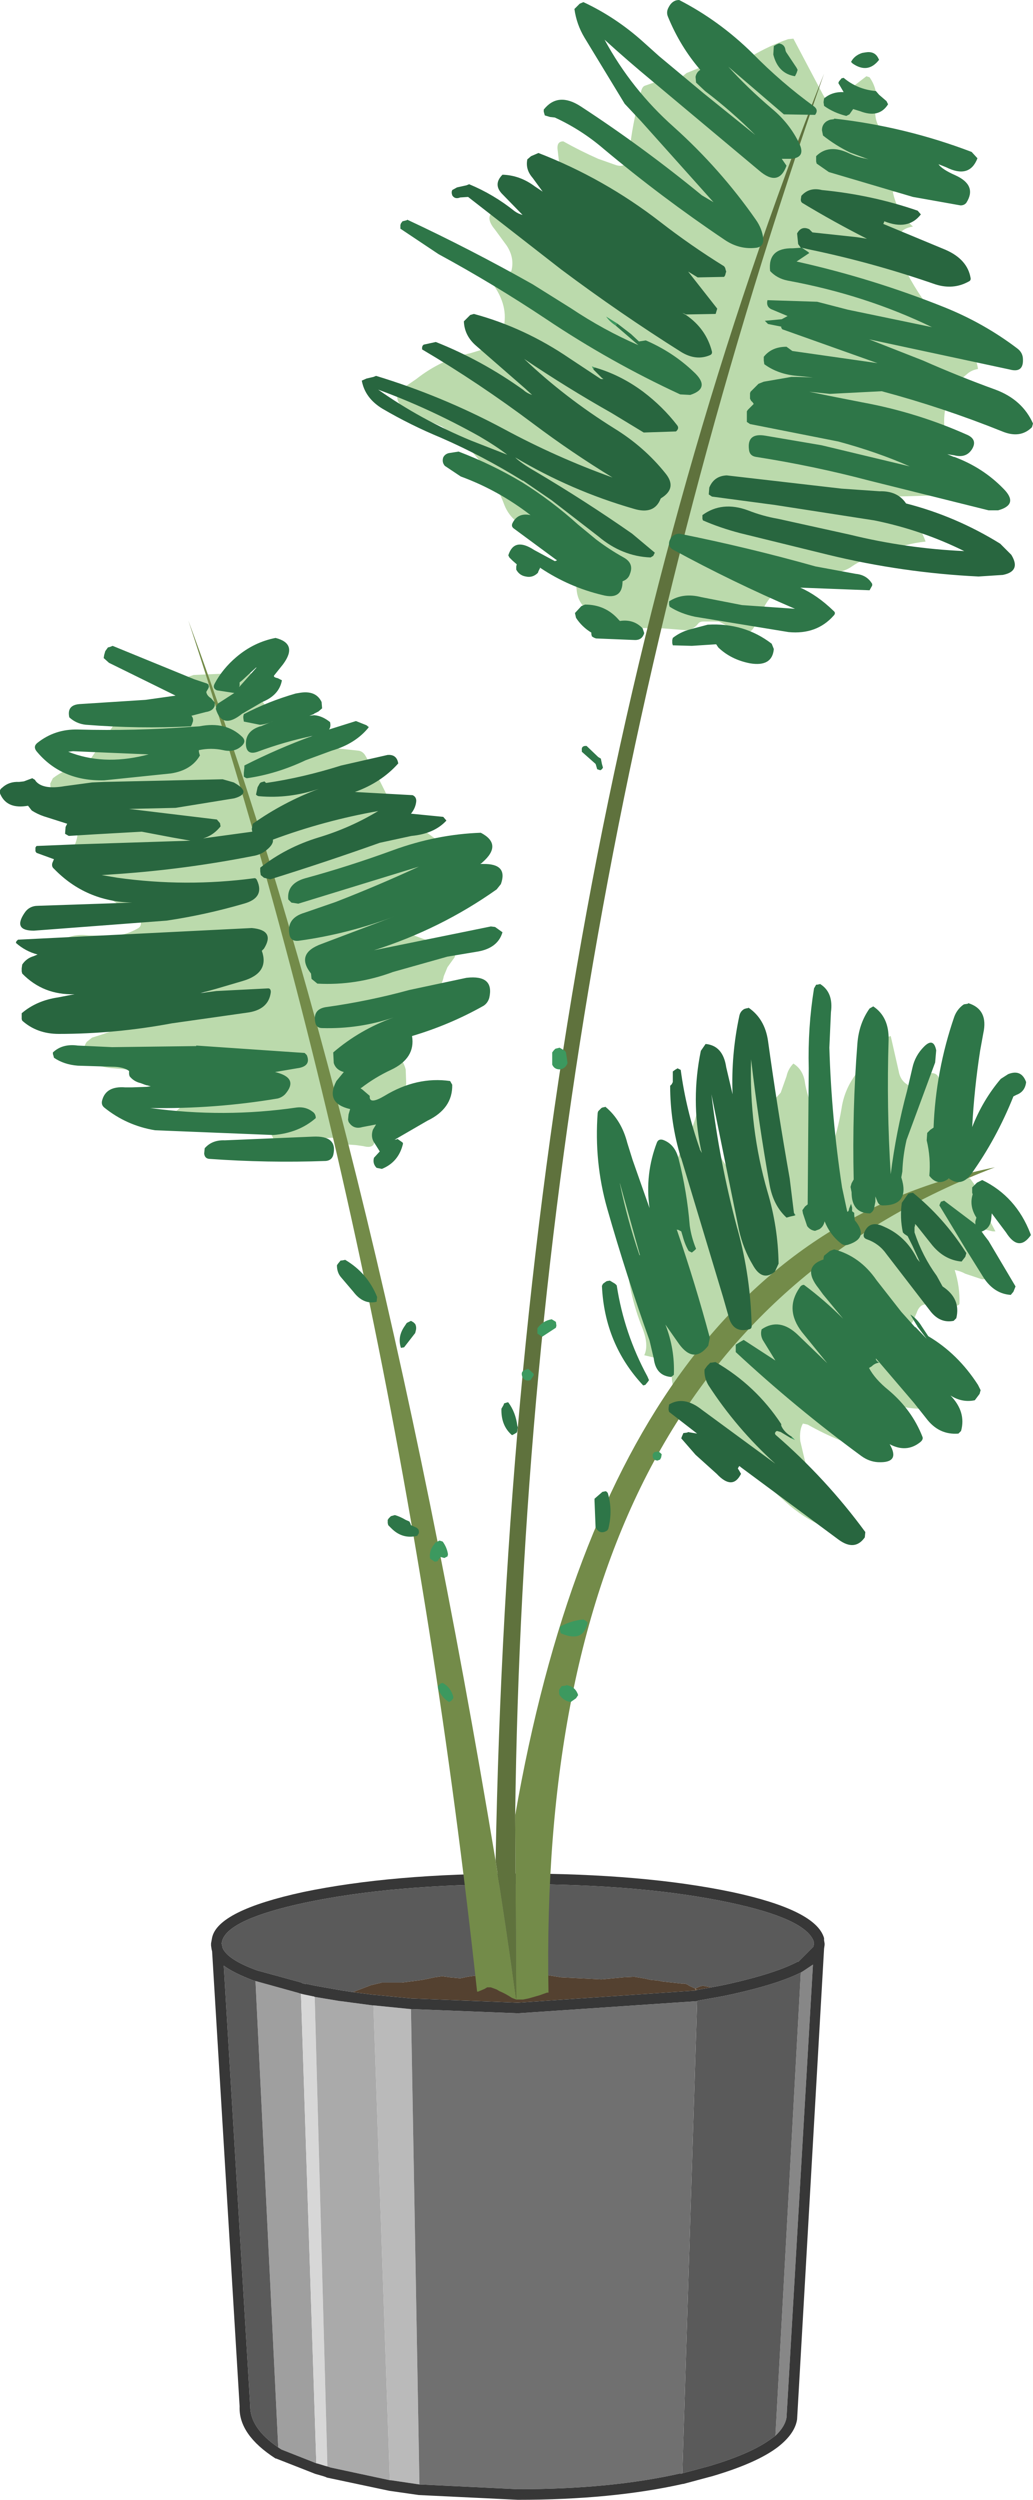 <?xml version="1.0" encoding="UTF-8" standalone="no"?>
<svg xmlns:xlink="http://www.w3.org/1999/xlink" height="236.1px" width="97.65px" xmlns="http://www.w3.org/2000/svg">
  <g transform="matrix(1.0, 0.0, 0.0, 1.0, 48.8, 117.8)">
    <path d="M17.05 70.15 L16.95 70.2 16.9 70.0 16.95 70.0 17.05 70.15" fill="#826748" fill-rule="evenodd" stroke="none"/>
    <path d="M26.9 68.5 L27.15 68.35 28.05 67.75 25.55 110.55 Q25.4 111.4 24.5 112.25 L26.9 68.5" fill="#878787" fill-rule="evenodd" stroke="none"/>
    <path d="M-18.9 114.85 L-22.2 113.55 -22.5 113.35 -24.65 69.3 -20.5 70.45 -20.55 70.45 -20.35 70.5 -18.9 114.85" fill="#9f9f9f" fill-rule="evenodd" stroke="none"/>
    <path d="M-9.15 116.85 L-11.85 116.45 -11.95 116.45 -13.5 71.6 -10.0 71.95 -9.95 71.95 -9.15 116.85" fill="#bababa" fill-rule="evenodd" stroke="none"/>
    <path d="M-17.85 115.15 L-18.05 115.1 -18.7 114.9 -18.9 114.85 -20.35 70.5 -20.15 70.55 -19.2 70.75 -19.15 70.75 -19.05 70.8 -17.85 115.15" fill="#d7d7d7" fill-rule="evenodd" stroke="none"/>
    <path d="M-11.95 116.45 L-17.55 115.25 -17.85 115.15 -19.05 70.8 -16.65 71.2 -16.6 71.2 -13.6 71.6 -13.5 71.6 -11.95 116.45" fill="#aaaaaa" fill-rule="evenodd" stroke="none"/>
    <path d="M-15.45 70.35 L-16.45 70.2 -19.0 69.75 -19.95 69.55 -19.9 69.6 -20.25 69.5 -20.3 69.45 -24.5 68.3 Q-27.25 67.3 -27.75 66.2 L-27.85 65.75 -27.8 65.5 Q-27.2 63.45 -19.95 61.9 -11.65 60.15 0.15 60.15 11.95 60.15 20.2 61.9 27.25 63.4 28.1 65.5 L28.15 65.7 28.1 66.05 26.65 67.5 26.65 67.45 Q24.6 68.55 20.2 69.55 L19.25 69.75 18.45 69.9 17.65 69.75 17.4 69.8 16.95 70.0 16.9 70.0 16.35 69.75 Q16.05 69.5 15.65 69.55 L13.85 69.35 13.35 69.25 12.75 69.2 12.05 69.05 11.15 68.9 10.15 68.95 8.05 69.15 4.2 68.95 3.0 68.75 0.6 68.45 -0.6 68.5 -1.9 68.65 -3.9 68.8 -4.6 68.9 -5.3 69.05 -6.3 68.95 -7.0 68.85 -7.7 68.95 -8.9 69.2 -10.8 69.45 -11.5 69.45 -12.7 69.45 -13.75 69.7 -15.45 70.35 M24.5 112.25 L24.15 112.5 Q22.3 113.9 18.3 115.1 L15.7 115.8 17.1 71.2 17.2 71.15 19.45 70.75 20.4 70.55 Q24.7 69.6 26.9 68.5 L24.5 112.25 M-22.5 113.35 Q-25.15 111.55 -25.15 109.45 L-27.65 67.85 Q-26.7 68.55 -24.85 69.25 L-24.65 69.3 -22.5 113.35" fill="#5a5a5a" fill-rule="evenodd" stroke="none"/>
    <path d="M15.7 115.8 L15.55 115.85 15.55 115.8 Q8.95 117.3 0.15 117.3 L-9.05 116.85 -9.15 116.85 -9.95 71.95 0.15 72.35 17.1 71.2 15.7 115.8" fill="#707070" fill-rule="evenodd" stroke="none"/>
    <path d="M18.45 69.9 L17.05 70.15 16.95 70.0 17.4 69.8 17.65 69.75 18.45 69.9 M16.95 70.2 L0.15 71.35 -9.9 70.95 -13.45 70.6 -13.5 70.6 -15.45 70.35 -13.75 69.7 -12.7 69.45 -11.5 69.45 -10.8 69.45 -8.9 69.2 -7.7 68.95 -7.0 68.85 -6.3 68.95 -5.3 69.05 -4.6 68.9 -3.9 68.8 -1.9 68.65 -0.6 68.5 0.6 68.45 3.0 68.75 4.2 68.95 8.05 69.15 10.15 68.95 11.15 68.9 12.05 69.05 12.75 69.2 13.35 69.25 13.85 69.35 15.65 69.55 Q16.05 69.5 16.35 69.75 L16.9 70.0 16.95 70.2" fill="#544130" fill-rule="evenodd" stroke="none"/>
    <path d="M18.45 69.9 L19.25 69.75 20.2 69.55 Q24.6 68.55 26.65 67.45 L26.65 67.5 28.1 66.05 28.15 65.7 28.1 65.5 Q27.25 63.4 20.2 61.9 11.95 60.15 0.15 60.15 -11.65 60.15 -19.95 61.9 -27.2 63.45 -27.8 65.5 L-27.85 65.75 -27.75 66.2 Q-27.25 67.3 -24.5 68.3 L-20.3 69.45 -20.25 69.5 -19.9 69.6 -19.95 69.55 -19.0 69.75 -16.45 70.2 -15.45 70.35 -13.5 70.6 -13.45 70.6 -9.9 70.95 0.15 71.35 16.95 70.2 17.05 70.15 18.45 69.9 M29.15 65.75 L29.15 65.9 29.1 66.25 26.55 110.7 Q26.35 112.05 24.75 113.3 22.8 114.8 18.6 116.05 L15.8 116.8 15.75 116.8 Q9.05 118.3 0.15 118.3 L-9.2 117.85 -12.0 117.45 -17.9 116.2 -18.0 116.15 -18.3 116.05 -19.0 115.85 -22.7 114.4 -22.75 114.4 Q-26.25 112.15 -26.15 109.5 L-26.15 109.45 -28.75 66.5 -28.8 66.3 -28.85 65.95 -28.85 65.75 -28.75 65.2 Q-28.2 62.65 -20.15 60.9 -11.75 59.15 0.15 59.15 12.05 59.15 20.4 60.9 28.35 62.6 29.1 65.25 L29.1 65.4 29.1 65.45 29.15 65.75 M24.5 112.25 Q25.4 111.4 25.55 110.55 L28.05 67.75 27.15 68.35 26.9 68.5 Q24.7 69.6 20.4 70.55 L19.45 70.75 17.2 71.15 17.1 71.2 0.15 72.35 -9.95 71.95 -10.0 71.95 -13.5 71.6 -13.6 71.6 -16.6 71.2 -16.65 71.2 -19.05 70.8 -19.15 70.75 -19.2 70.75 -20.15 70.55 -20.35 70.5 -20.55 70.45 -20.5 70.45 -24.65 69.3 -24.85 69.25 Q-26.7 68.55 -27.65 67.85 L-25.15 109.45 Q-25.15 111.55 -22.5 113.35 L-22.2 113.55 -18.9 114.85 -18.7 114.9 -18.05 115.1 -17.85 115.15 -17.55 115.25 -11.95 116.45 -11.85 116.45 -9.15 116.85 -9.05 116.85 0.15 117.3 Q8.95 117.3 15.55 115.8 L15.55 115.85 15.7 115.8 18.3 115.1 Q22.3 113.9 24.15 112.5 L24.5 112.25" fill="#373737" fill-rule="evenodd" stroke="none"/>
    <path d="M-13.0 -44.25 L-12.3 -42.85 -11.45 -41.55 -10.75 -40.85 -5.7 -37.15 -4.9 -36.35 Q-4.15 -35.25 -5.25 -34.4 -6.55 -33.45 -8.05 -32.7 -9.0 -32.2 -10.0 -32.0 -11.55 -31.7 -12.35 -30.5 L-11.3 -30.05 -6.15 -28.15 -5.85 -27.9 Q-5.7 -27.6 -5.85 -27.35 L-6.5 -26.45 -6.85 -25.6 Q-7.05 -24.45 -8.1 -23.8 L-9.4 -22.95 -9.8 -22.3 Q-9.8 -21.8 -10.1 -21.5 -10.65 -21.0 -11.4 -20.9 -12.3 -20.75 -12.05 -19.7 L-11.7 -18.85 -11.2 -18.2 Q-10.65 -17.55 -10.45 -16.8 L-10.4 -15.45 Q-10.5 -14.75 -10.9 -14.2 L-11.55 -13.05 Q-12.05 -12.15 -12.85 -11.5 -13.5 -10.95 -13.4 -10.25 -13.3 -9.25 -14.45 -9.55 L-15.15 -9.65 -15.85 -9.7 -16.6 -9.95 -17.4 -10.35 -18.7 -10.25 Q-18.9 -10.0 -19.2 -9.95 L-20.1 -9.6 Q-20.55 -9.3 -21.1 -9.15 -22.6 -8.75 -22.95 -10.25 L-23.25 -10.85 -23.85 -11.2 -26.7 -11.2 -27.9 -11.15 Q-30.9 -10.75 -33.8 -11.65 L-32.9 -12.2 -31.75 -13.2 Q-31.5 -13.45 -31.65 -13.7 -32.15 -14.85 -33.25 -15.55 L-34.05 -16.0 Q-35.15 -16.6 -36.4 -16.75 L-38.05 -16.9 Q-38.95 -16.95 -39.85 -17.3 L-40.55 -17.85 Q-41.1 -18.7 -40.6 -19.4 L-40.1 -19.8 Q-37.95 -20.45 -35.9 -21.35 L-28.1 -24.65 -28.4 -24.95 -29.7 -25.3 -31.65 -25.85 -33.8 -26.5 -36.15 -26.85 -40.85 -27.1 Q-41.65 -27.1 -42.4 -27.45 -43.2 -27.85 -43.15 -28.65 L-42.9 -29.0 Q-41.85 -29.65 -40.4 -29.45 L-38.05 -29.4 Q-36.85 -29.5 -35.8 -30.1 -35.4 -30.3 -35.5 -30.75 L-35.9 -31.2 -37.25 -32.1 Q-39.2 -33.65 -41.55 -34.35 L-42.1 -34.7 Q-42.65 -35.45 -42.5 -36.45 L-42.15 -37.3 Q-41.4 -38.3 -41.45 -39.55 -41.5 -41.1 -42.95 -42.0 -44.05 -42.65 -44.05 -43.8 L-43.8 -44.3 Q-42.7 -45.15 -41.1 -45.55 -40.5 -45.65 -40.25 -46.1 L-38.1 -49.25 Q-37.3 -50.3 -36.1 -50.75 L-35.0 -50.85 -31.65 -50.6 -31.75 -51.05 Q-32.6 -53.05 -33.85 -54.8 L-33.3 -54.8 -33.0 -54.6 -32.75 -53.95 Q-32.65 -53.4 -32.15 -53.0 L-30.95 -53.9 -30.5 -54.05 -26.0 -54.25 -25.05 -54.2 -24.7 -53.95 Q-24.6 -52.45 -23.85 -51.35 -23.25 -50.5 -22.2 -50.5 -20.35 -50.5 -18.9 -49.7 L-19.35 -48.9 -19.55 -48.1 -18.7 -47.6 -16.75 -47.1 -14.9 -46.9 Q-14.55 -46.85 -14.3 -46.5 L-13.0 -44.25 M3.9 -103.75 Q3.85 -104.45 4.45 -104.45 6.05 -103.55 7.75 -102.8 L9.45 -102.2 Q10.5 -101.9 10.65 -103.05 10.95 -106.1 11.8 -109.15 11.9 -109.6 12.15 -109.7 L13.3 -110.1 13.95 -110.15 14.35 -110.2 14.6 -110.2 Q14.85 -109.5 15.1 -110.1 L16.1 -110.9 17.2 -111.35 18.15 -111.55 20.75 -111.95 Q21.6 -112.1 22.25 -112.5 23.95 -113.5 25.7 -114.1 L26.2 -114.15 28.95 -108.95 Q29.35 -108.2 29.9 -107.8 30.2 -107.6 30.45 -107.95 L32.0 -109.75 33.1 -110.6 33.4 -110.5 Q34.25 -109.3 34.0 -107.75 33.75 -106.45 34.55 -105.45 35.15 -104.7 36.05 -104.1 L37.35 -103.5 38.7 -103.25 39.9 -102.9 40.0 -102.3 Q39.9 -101.6 39.4 -101.15 37.8 -99.75 35.6 -99.7 35.95 -97.8 37.5 -96.4 35.8 -96.15 35.95 -94.3 L36.1 -93.8 Q38.2 -88.8 42.45 -85.1 43.5 -84.2 43.65 -82.95 43.05 -82.85 42.65 -82.5 40.45 -80.75 40.45 -78.0 L40.55 -75.15 40.75 -72.35 Q40.95 -70.75 39.4 -71.0 L35.85 -70.9 Q37.8 -69.05 38.7 -66.65 36.75 -66.45 34.95 -65.65 L33.7 -65.2 Q32.7 -64.95 31.8 -64.35 31.25 -63.95 30.6 -63.8 L25.95 -62.6 Q24.25 -62.05 23.45 -60.5 L22.55 -58.7 Q22.3 -58.15 21.85 -58.05 20.85 -57.7 20.05 -58.65 L19.15 -59.1 17.7 -59.1 Q17.35 -59.1 17.2 -58.9 16.65 -58.2 15.8 -58.3 L13.9 -58.45 11.3 -58.5 Q10.35 -58.5 9.55 -58.9 L7.3 -59.9 Q5.8 -60.55 5.7 -62.2 L5.55 -63.15 5.25 -64.55 Q4.85 -66.95 2.55 -67.35 1.1 -67.65 -0.05 -68.6 -0.75 -69.2 -1.1 -70.05 -2.35 -73.4 -5.05 -76.05 L-7.0 -77.5 -9.45 -78.55 Q-10.4 -78.85 -10.95 -79.55 -11.75 -80.55 -10.4 -81.35 L-9.45 -82.0 Q-7.1 -83.85 -4.3 -84.45 L-2.5 -85.0 Q-1.8 -85.3 -1.5 -85.95 -0.55 -88.1 -1.75 -90.25 L-2.35 -91.25 Q-2.9 -92.2 -2.4 -92.65 L-2.15 -92.6 Q-1.55 -92.3 -0.9 -92.15 -0.5 -92.05 -0.45 -92.25 -0.15 -93.45 -0.9 -94.6 L-2.0 -96.1 Q-2.8 -97.05 -2.4 -97.6 -1.6 -97.1 -0.5 -97.35 L3.05 -97.8 Q4.3 -97.85 4.4 -98.8 L4.35 -100.2 4.15 -101.6 3.9 -103.75 M11.0 -5.55 Q11.65 -4.0 12.45 -2.55 L13.45 -1.3 Q13.55 -3.9 14.4 -6.25 15.3 -8.75 16.5 -10.9 L16.85 -11.9 17.2 -13.1 17.7 -12.5 18.6 -10.25 Q19.15 -8.35 20.5 -6.95 21.45 -7.9 21.05 -9.6 20.75 -10.95 20.8 -12.4 20.9 -15.55 22.15 -18.3 23.25 -17.2 23.9 -15.5 L24.5 -14.05 25.0 -14.6 25.55 -16.15 Q25.7 -16.85 26.2 -17.35 27.15 -16.75 27.3 -15.5 27.5 -14.35 27.95 -13.35 L29.7 -9.05 Q30.4 -11.0 30.75 -13.1 31.0 -14.8 32.0 -16.2 L32.95 -17.8 Q33.75 -19.5 35.4 -19.95 L36.15 -16.65 Q36.3 -15.75 37.0 -15.35 L37.3 -15.05 Q38.2 -15.55 38.7 -16.25 L39.15 -16.45 Q40.05 -16.5 40.0 -15.45 39.85 -12.6 40.65 -10.0 L41.0 -8.85 41.3 -7.9 Q41.7 -6.7 42.9 -6.5 L43.3 -5.95 43.4 -4.85 Q43.35 -3.8 44.25 -3.05 L44.8 -2.45 45.3 -1.5 45.05 -1.5 44.4 -1.65 Q44.15 -1.75 43.9 -2.0 L44.0 -1.55 44.8 -0.1 Q45.75 1.5 44.6 2.8 44.35 3.1 43.95 3.0 L42.45 2.5 Q42.0 2.25 41.45 2.15 41.95 3.75 41.9 5.3 41.9 5.55 41.3 5.55 L38.9 5.4 Q38.15 5.3 37.85 6.2 L37.5 7.0 Q36.2 8.65 37.2 10.35 38.6 12.6 38.7 15.25 35.95 15.35 33.7 13.85 32.75 13.25 32.55 14.15 32.45 14.8 32.8 15.5 33.3 16.55 34.3 17.15 L34.3 17.5 33.45 18.2 30.65 18.25 Q29.05 17.6 27.55 16.75 L27.1 16.65 Q26.75 17.25 26.85 18.3 L27.25 20.0 27.65 21.4 28.0 22.55 29.0 26.35 Q27.1 25.55 25.4 24.0 L24.4 23.1 23.4 22.05 Q22.35 20.4 20.85 19.15 L18.85 17.35 17.6 16.35 16.8 15.85 16.0 15.25 Q14.6 13.85 14.7 11.7 L14.5 10.8 14.15 10.55 12.95 10.4 12.1 10.2 Q12.55 9.25 11.95 7.7 10.55 4.25 10.4 0.6 L10.3 -2.0 Q10.2 -4.95 9.05 -7.7 L8.95 -8.15 Q9.45 -8.0 9.65 -7.7 L11.0 -5.55" fill="#57a431" fill-opacity="0.4" fill-rule="evenodd" stroke="none"/>
    <path d="M0.0 71.05 L-0.4 70.9 Q-1.0 70.5 -1.6 70.25 L-1.85 70.1 -2.4 69.9 -2.75 69.9 -3.0 70.05 -3.6 70.3 -3.7 70.3 Q-11.25 0.9 -31.0 -59.2 -13.65 -12.4 -1.95 57.95 -1.0 63.8 0.0 71.05 L-0.1 53.65 Q9.3 -0.35 45.25 -7.55 1.9 9.0 3.05 70.4 L2.9 70.4 2.2 70.65 1.15 70.95 0.9 71.0 0.65 71.05 0.0 71.05" fill="#738b49" fill-rule="evenodd" stroke="none"/>
    <path d="M0.0 71.05 Q-1.0 63.8 -1.95 57.95 -0.25 -37.05 29.1 -110.85 0.95 -30.45 -0.1 53.65 L0.0 71.05" fill="#5f723d" fill-rule="evenodd" stroke="none"/>
    <path d="M9.4 -87.05 Q8.85 -87.4 8.5 -87.9 L9.55 -87.25 9.4 -87.05 M7.3 -82.9 L7.15 -83.2 7.4 -83.1 7.3 -82.9 M31.8 -111.8 L31.65 -111.95 31.8 -111.8 M-14.15 -49.3 L-13.95 -49.15 -13.95 -49.1 -14.15 -49.3 M21.95 -22.6 L21.95 -22.65 22.0 -22.6 21.95 -22.6 M26.25 -3.25 L26.4 -3.05 26.35 -3.0 26.25 -3.25 M4.8 -17.75 L4.85 -17.4 Q4.65 -16.85 4.1 -16.8 3.6 -16.8 3.4 -17.25 L3.4 -18.1 3.4 -18.4 3.55 -18.6 3.7 -18.75 4.1 -18.85 4.6 -18.55 4.7 -18.4 4.8 -17.75 M8.4 -13.25 L8.4 -13.3 8.45 -13.25 8.4 -13.25 M-16.2 1.2 L-16.2 1.15 -16.15 1.2 -16.2 1.2 M2.0 7.8 L2.0 7.65 Q2.5 6.95 3.35 6.8 L3.6 6.95 3.75 7.05 3.8 7.4 3.75 7.6 2.45 8.45 2.0 8.15 2.0 7.8 M1.1 11.5 L1.1 11.45 1.65 11.95 1.65 12.1 1.45 12.4 1.35 12.55 1.1 12.6 Q0.65 12.55 0.55 12.15 0.45 11.8 0.7 11.65 L0.9 11.55 1.1 11.5 M18.8 10.85 L18.8 10.8 18.85 10.85 18.8 10.85 M26.05 17.9 L26.35 18.2 26.0 18.05 26.05 17.9 M13.35 19.25 L13.6 19.4 13.75 19.55 13.7 19.85 13.6 20.05 13.35 20.15 Q12.9 20.1 12.9 19.7 L12.9 19.55 13.05 19.35 13.35 19.3 13.35 19.25 M42.7 -23.0 L42.7 -23.05 42.75 -23.05 42.7 -23.0 M28.75 -24.85 L28.7 -24.85 28.7 -24.9 28.75 -24.85 M6.35 35.15 L6.6 35.3 6.75 35.45 Q6.35 37.4 4.2 36.45 L4.1 35.95 4.2 35.8 Q5.25 35.25 6.35 35.15 M5.65 42.6 L5.15 42.95 Q4.5 42.85 4.1 42.3 L4.05 42.15 4.05 42.0 4.05 41.8 4.15 41.65 4.3 41.45 4.7 41.4 4.7 41.35 Q5.5 41.45 5.8 42.15 L5.85 42.3 5.65 42.6 M-6.95 27.8 Q-6.55 28.35 -6.45 29.0 L-6.5 29.2 -6.6 29.25 -6.8 29.35 -7.15 29.25 -7.35 29.5 -7.45 29.65 -7.7 29.7 -8.15 29.4 Q-8.25 28.65 -7.75 28.05 L-7.65 27.9 -7.45 27.8 -7.25 27.7 -6.95 27.8 M-5.95 42.45 L-5.95 42.6 -6.15 42.85 -6.35 42.95 Q-7.1 42.5 -7.4 41.65 L-7.4 41.45 -7.15 41.2 -6.95 41.15 Q-6.2 41.55 -5.95 42.45" fill="#3c995f" fill-rule="evenodd" stroke="none"/>
    <path d="M14.4 -117.1 Q14.75 -117.8 15.4 -117.8 19.2 -115.85 22.35 -112.75 25.05 -110.0 28.15 -107.75 28.6 -107.4 28.25 -106.95 L25.3 -107.0 20.05 -111.5 Q21.8 -109.55 24.15 -107.55 25.9 -106.1 26.8 -104.15 27.35 -102.9 25.95 -102.8 L25.1 -102.8 25.55 -102.15 Q24.8 -100.1 22.95 -101.7 L12.85 -110.15 Q10.55 -112.05 8.35 -114.05 10.9 -109.35 14.9 -105.8 19.3 -101.85 22.65 -97.05 23.25 -96.2 23.35 -95.25 23.4 -94.5 22.7 -94.4 21.1 -94.2 19.7 -95.15 13.75 -99.15 8.25 -103.75 6.15 -105.55 3.65 -106.7 L3.2 -106.75 2.7 -106.9 2.6 -107.25 2.6 -107.45 Q3.95 -109.15 6.1 -107.75 12.0 -103.9 17.55 -99.35 L18.65 -98.7 11.8 -106.35 10.25 -108.0 6.45 -114.25 Q5.7 -115.5 5.5 -116.95 L6.0 -117.45 6.35 -117.6 Q9.45 -116.15 12.05 -113.8 L13.5 -112.5 17.7 -109.0 22.6 -105.05 Q20.35 -107.3 17.85 -109.2 L17.0 -110.0 16.95 -110.55 Q17.05 -111.0 17.4 -111.2 15.5 -113.4 14.35 -116.2 14.15 -116.65 14.4 -117.1 M9.55 -87.25 L10.85 -86.25 11.6 -85.55 12.25 -85.65 Q14.8 -84.55 16.75 -82.7 18.45 -81.15 16.45 -80.5 L15.5 -80.55 Q8.9 -83.6 2.85 -87.65 -2.1 -90.95 -7.35 -93.8 L-10.95 -96.2 -10.95 -96.55 -10.9 -96.7 -10.75 -96.9 -10.35 -97.0 -10.3 -97.05 Q-4.3 -94.25 1.55 -90.95 L5.15 -88.7 Q8.3 -86.6 11.55 -85.2 L9.4 -87.05 9.55 -87.25 M41.5 -101.25 Q43.6 -100.3 42.55 -98.65 42.35 -98.4 42.0 -98.4 L37.5 -99.2 29.55 -101.55 28.4 -102.35 28.35 -102.55 28.35 -102.7 28.35 -102.85 28.35 -103.05 Q29.55 -104.25 31.5 -103.3 32.15 -103.0 32.85 -102.85 L32.9 -102.85 33.3 -102.75 32.9 -102.9 31.55 -103.4 Q30.2 -104.05 29.0 -105.0 L28.9 -105.5 Q28.9 -106.05 29.35 -106.35 L29.55 -106.45 29.7 -106.5 30.05 -106.55 30.05 -106.6 Q36.75 -105.85 43.05 -103.45 L43.6 -102.85 Q42.85 -100.9 40.65 -102.0 L39.9 -102.3 Q40.25 -101.8 41.5 -101.25 M24.85 -113.7 Q25.4 -113.6 25.45 -113.05 L25.5 -112.9 26.5 -111.4 26.6 -111.2 26.5 -110.9 26.35 -110.6 Q24.75 -110.85 24.3 -112.65 L24.35 -113.45 24.6 -113.6 24.85 -113.7 M31.65 -111.95 Q31.95 -112.55 32.7 -112.8 L33.0 -112.85 Q33.85 -113.0 34.2 -112.35 L34.3 -112.15 Q33.25 -110.8 31.8 -111.8 L31.65 -111.95 M35.15 -107.95 Q34.3 -106.6 32.5 -107.3 L31.85 -107.5 31.5 -107.0 31.2 -106.85 Q30.0 -107.15 29.1 -107.8 L29.05 -108.15 29.1 -108.5 Q29.85 -109.15 30.95 -109.1 L30.6 -109.7 30.45 -109.95 30.5 -110.1 30.75 -110.4 30.95 -110.45 Q32.25 -109.35 34.0 -109.2 L34.3 -108.85 35.0 -108.25 35.15 -107.95 M27.0 -94.4 L27.6 -94.0 27.7 -93.9 26.5 -93.1 Q33.7 -91.5 40.55 -88.75 44.25 -87.25 47.35 -84.9 47.9 -84.5 47.9 -83.85 47.95 -82.55 46.65 -82.9 L33.35 -85.75 38.45 -83.75 Q41.85 -82.25 45.3 -81.0 47.85 -80.05 48.85 -77.8 L48.75 -77.45 Q47.65 -76.35 45.95 -77.05 40.35 -79.3 34.55 -80.85 L29.65 -80.6 27.7 -80.8 29.65 -80.4 32.7 -79.8 Q37.9 -78.85 42.7 -76.7 43.6 -76.25 43.1 -75.4 42.55 -74.5 41.4 -74.8 L40.75 -74.9 41.35 -74.65 41.4 -74.65 Q44.1 -73.65 46.05 -71.65 47.55 -70.15 45.55 -69.6 L44.65 -69.6 33.4 -72.4 Q28.1 -73.8 22.65 -74.65 22.05 -74.75 22.0 -75.35 21.8 -76.95 23.55 -76.65 L28.85 -75.75 37.2 -73.75 Q34.15 -75.1 30.45 -76.1 L22.1 -77.75 21.8 -77.95 21.8 -78.1 21.8 -78.8 21.8 -78.95 21.9 -79.1 22.45 -79.65 22.35 -79.8 22.2 -79.95 22.1 -80.15 22.1 -80.3 22.1 -80.5 22.1 -80.65 22.15 -80.8 22.9 -81.55 23.4 -81.75 26.0 -82.2 26.55 -82.2 28.05 -82.15 26.55 -82.3 Q24.75 -82.45 23.45 -83.4 L23.4 -83.75 23.4 -84.1 Q24.15 -85.05 25.55 -85.05 L26.1 -84.65 34.15 -83.5 25.15 -86.7 25.05 -86.85 25.05 -86.95 23.8 -87.2 23.65 -87.35 23.5 -87.5 25.1 -87.65 25.65 -87.95 24.1 -88.6 Q23.6 -88.85 23.75 -89.45 L28.45 -89.3 31.35 -88.55 39.3 -86.9 Q33.0 -89.95 25.65 -91.3 24.65 -91.5 24.0 -92.2 23.75 -94.4 26.15 -94.35 L26.9 -94.4 27.0 -94.4 M24.15 -57.0 L24.35 -56.5 Q24.2 -54.8 22.1 -55.15 20.3 -55.5 19.1 -56.65 L18.9 -56.95 16.6 -56.8 14.8 -56.85 14.75 -57.05 14.75 -57.35 14.8 -57.55 Q15.5 -58.1 16.4 -58.35 L18.1 -58.8 Q21.55 -59.0 24.15 -57.0 M21.35 -60.65 L26.35 -60.3 Q20.4 -62.85 14.8 -65.9 14.3 -66.2 14.5 -66.75 14.75 -67.35 15.4 -67.4 21.9 -66.1 28.3 -64.3 L32.1 -63.6 Q33.15 -63.5 33.65 -62.65 L33.65 -62.5 33.4 -62.05 26.85 -62.3 Q28.45 -61.6 30.0 -60.1 30.25 -59.9 30.0 -59.65 28.4 -57.85 25.75 -58.1 L16.9 -59.55 Q15.5 -59.85 14.5 -60.5 L14.45 -60.7 14.45 -61.0 Q15.75 -61.85 17.5 -61.4 L21.35 -60.65 M10.15 -65.15 Q11.15 -64.6 10.75 -63.6 10.6 -63.1 10.05 -62.9 10.05 -61.1 8.15 -61.6 5.0 -62.35 2.3 -64.15 L2.25 -64.2 2.25 -64.15 2.2 -64.05 2.1 -63.85 2.05 -63.7 Q1.55 -63.2 0.9 -63.35 0.3 -63.45 0.0 -64.0 L0.0 -64.15 0.0 -64.3 0.05 -64.5 -0.35 -64.85 -0.65 -65.15 -0.75 -65.35 Q-0.2 -67.1 1.7 -65.85 L3.65 -64.8 3.8 -64.85 3.85 -64.9 3.75 -64.95 -0.25 -67.9 Q-0.5 -68.1 -0.35 -68.4 0.15 -69.4 1.35 -69.15 -1.7 -71.5 -5.25 -72.8 L-6.75 -73.8 Q-7.05 -74.15 -6.9 -74.6 -6.75 -74.9 -6.4 -75.0 L-5.45 -75.15 Q-2.3 -73.95 0.55 -72.25 3.35 -70.5 5.85 -68.25 L7.55 -66.85 Q8.8 -65.9 10.15 -65.15 M6.15 -60.55 L6.5 -60.7 Q8.45 -60.7 9.7 -59.25 L9.8 -59.15 Q11.1 -59.35 11.95 -58.45 L12.1 -58.0 Q11.9 -57.35 11.25 -57.35 L7.55 -57.5 Q7.35 -57.55 7.15 -57.7 L7.1 -57.9 7.1 -58.05 Q6.2 -58.6 5.65 -59.45 L5.55 -59.9 6.15 -60.55 M-22.15 -53.55 Q-22.4 -52.15 -24.0 -51.5 L-25.8 -50.45 -25.9 -50.4 Q-27.8 -48.85 -28.4 -50.85 L-28.35 -51.1 -28.2 -51.35 -26.65 -52.35 -28.3 -52.6 Q-28.75 -52.8 -28.5 -53.25 -27.75 -54.65 -26.45 -55.75 -24.8 -57.15 -22.75 -57.55 -20.6 -57.0 -22.05 -55.05 L-22.85 -54.05 Q-23.05 -53.85 -22.55 -53.75 L-22.15 -53.55 M-13.95 -49.1 Q-15.2 -47.55 -17.45 -46.9 L-19.9 -46.0 Q-22.65 -44.7 -25.45 -44.3 -25.55 -44.3 -25.75 -44.45 L-25.75 -44.8 -25.7 -45.3 -25.7 -45.5 Q-22.55 -47.1 -19.25 -48.3 -21.9 -47.75 -24.45 -46.8 -25.45 -46.45 -25.55 -47.4 -25.65 -48.75 -24.2 -49.2 L-24.15 -49.2 -22.95 -49.7 Q-23.6 -49.4 -24.2 -49.35 L-24.25 -49.35 -25.75 -49.65 -25.8 -50.0 -25.8 -50.15 -25.75 -50.35 Q-23.45 -51.55 -20.85 -52.3 L-20.55 -52.35 Q-18.95 -52.65 -18.4 -51.5 L-18.35 -50.9 -18.7 -50.6 -19.1 -50.4 -19.15 -50.35 -19.55 -50.2 -19.1 -50.25 Q-18.35 -50.2 -17.6 -49.6 -17.5 -49.15 -17.7 -48.9 L-15.15 -49.7 -14.15 -49.3 -13.95 -49.1 M-17.1 -32.6 Q-13.1 -34.15 -9.2 -35.95 L-20.6 -32.45 -21.25 -32.55 -21.55 -32.85 Q-21.7 -34.35 -19.95 -34.85 -15.9 -35.95 -11.65 -37.5 -7.55 -39.0 -3.35 -39.15 -1.25 -38.05 -3.2 -36.35 L-3.25 -36.3 -3.4 -36.2 -3.15 -36.2 Q-0.75 -36.25 -1.45 -34.3 L-1.85 -33.8 Q-7.15 -30.05 -13.45 -28.05 L-2.4 -30.3 -2.0 -30.25 -1.3 -29.75 Q-1.75 -28.2 -3.8 -27.9 L-6.5 -27.45 -11.65 -26.0 Q-15.15 -24.7 -18.8 -24.9 L-19.35 -25.35 -19.4 -25.85 Q-20.9 -27.75 -18.4 -28.65 L-11.25 -31.35 Q-15.8 -29.6 -20.55 -28.95 -21.35 -28.85 -21.45 -29.6 -21.7 -31.1 -20.0 -31.6 L-17.1 -32.6 M8.0 -46.15 L8.1 -45.65 8.2 -45.3 8.1 -45.15 7.95 -45.05 7.65 -45.15 7.55 -45.5 7.5 -45.65 6.2 -46.8 6.2 -46.95 Q6.15 -47.3 6.5 -47.35 L6.65 -47.35 7.75 -46.3 8.0 -46.15 M8.45 -13.25 Q9.95 -12.0 10.5 -9.85 L11.0 -8.25 12.6 -3.7 Q12.15 -6.9 13.3 -9.9 13.45 -10.25 13.85 -10.15 15.0 -9.75 15.35 -8.35 16.15 -5.2 16.4 -2.05 16.55 -0.95 17.0 0.15 L16.85 0.3 16.6 0.5 16.3 0.35 Q15.95 -0.25 15.75 -1.0 L15.6 -1.5 15.3 -1.65 15.2 -1.65 15.15 -1.65 15.2 -1.6 Q16.95 3.5 18.3 8.55 L18.15 9.3 Q16.8 11.05 15.4 9.15 L14.1 7.3 Q15.0 9.6 14.9 12.05 L14.65 12.25 Q13.2 12.15 13.0 10.5 L12.6 8.8 Q10.4 2.65 8.6 -3.65 7.35 -8.05 7.7 -12.7 L7.75 -12.85 8.05 -13.15 8.15 -13.2 8.4 -13.25 8.45 -13.25 M9.8 -6.0 Q10.5 -2.6 11.65 0.75 L11.7 0.75 9.8 -6.05 9.8 -6.0 M-6.05 -15.35 Q-6.0 -13.1 -8.4 -11.95 L-11.25 -10.3 -11.5 -10.15 -11.25 -10.2 -11.25 -10.25 -10.75 -9.9 -10.7 -9.8 Q-11.1 -8.05 -12.7 -7.4 L-13.2 -7.5 Q-13.6 -7.9 -13.45 -8.45 L-12.9 -9.05 -13.5 -10.0 Q-13.75 -10.5 -13.55 -11.1 L-13.25 -11.6 -14.55 -11.35 Q-15.4 -11.1 -15.85 -11.85 L-15.9 -12.05 -15.85 -12.55 -15.7 -13.05 Q-18.1 -13.6 -17.0 -15.7 L-16.3 -16.55 Q-17.05 -16.75 -17.25 -17.4 L-17.3 -18.4 Q-14.8 -20.55 -11.6 -21.7 -14.85 -20.6 -18.35 -20.7 -18.9 -20.7 -19.0 -21.25 -19.25 -22.55 -17.85 -22.7 -13.95 -23.25 -10.1 -24.3 L-4.7 -25.45 Q-2.05 -25.75 -2.55 -23.55 -2.7 -23.05 -3.1 -22.8 -6.3 -21.0 -9.85 -19.95 -9.5 -17.85 -11.85 -16.75 -13.35 -16.05 -14.65 -15.05 L-14.7 -15.05 -14.7 -15.0 -14.55 -14.9 -13.85 -14.3 -13.85 -14.15 Q-13.8 -13.5 -12.45 -14.3 -9.4 -16.15 -6.25 -15.7 L-6.05 -15.35 M-19.8 -18.15 Q-19.4 -17.2 -20.45 -16.95 L-22.8 -16.55 Q-20.5 -16.0 -21.85 -14.45 -22.15 -14.15 -22.55 -14.05 -28.5 -13.05 -34.6 -13.15 -27.6 -12.2 -20.75 -13.2 -19.9 -13.3 -19.25 -12.8 -18.95 -12.6 -18.95 -12.2 -20.55 -10.8 -22.95 -10.6 L-34.15 -11.05 Q-36.85 -11.5 -38.95 -13.2 -39.25 -13.45 -39.15 -13.85 -38.8 -15.25 -36.95 -15.1 L-36.35 -15.1 -34.95 -15.15 -34.55 -15.2 -34.9 -15.3 -34.95 -15.3 -35.1 -15.35 -35.5 -15.5 Q-36.15 -15.65 -36.55 -16.15 L-36.6 -16.35 -36.6 -16.5 -36.6 -16.65 Q-37.15 -17.05 -38.2 -17.05 L-41.45 -17.15 Q-42.75 -17.25 -43.7 -17.9 L-43.75 -18.1 -43.8 -18.25 -43.8 -18.4 Q-42.9 -19.25 -41.45 -19.05 L-38.2 -18.9 -30.25 -19.0 -30.25 -19.05 -20.0 -18.35 -19.8 -18.15 M-18.0 -8.15 Q-23.5 -7.95 -29.05 -8.35 -29.45 -8.4 -29.5 -8.85 L-29.45 -9.35 Q-28.75 -10.15 -27.55 -10.1 L-19.2 -10.45 Q-16.85 -10.55 -17.3 -8.7 -17.45 -8.2 -18.0 -8.15 M-9.7 7.1 L-9.55 7.25 Q-9.4 7.55 -9.5 7.9 L-9.55 8.1 -10.6 9.45 -10.9 9.5 Q-11.25 8.45 -10.55 7.45 L-10.35 7.15 -10.15 7.05 -9.95 6.95 -9.7 7.1 M-16.15 1.2 Q-14.05 2.45 -13.15 4.7 L-13.2 5.15 Q-14.45 5.45 -15.4 4.2 L-16.55 2.85 Q-16.95 2.4 -16.95 1.7 L-16.85 1.55 -16.6 1.25 -16.5 1.25 -16.2 1.2 -16.15 1.2 M9.35 3.45 L9.5 3.6 Q10.2 8.15 12.4 12.2 L12.55 12.55 12.45 12.7 12.2 13.0 12.0 13.05 Q8.35 9.15 8.1 3.65 L8.2 3.45 8.4 3.3 8.55 3.2 8.85 3.15 9.35 3.45 M-1.15 14.75 L-0.85 14.65 -0.75 14.65 Q-0.05 15.6 0.1 16.85 L0.15 17.0 0.1 17.35 0.05 17.5 -0.2 17.65 -0.4 17.75 Q-1.45 16.85 -1.4 15.25 L-1.2 14.9 -1.15 14.75 M42.7 -23.0 L42.75 -23.05 Q44.65 -22.45 44.15 -20.2 L43.85 -18.55 Q43.3 -15.0 43.1 -11.35 44.1 -13.9 45.8 -15.9 L46.5 -16.35 Q47.75 -16.85 48.2 -15.6 48.1 -14.7 47.3 -14.4 L47.0 -14.25 Q45.4 -10.25 43.0 -6.9 42.05 -5.65 40.9 -6.5 39.85 -5.7 39.05 -6.75 39.2 -8.45 38.8 -10.1 L38.85 -10.8 39.15 -11.1 39.45 -11.3 Q39.65 -16.65 41.4 -21.75 41.65 -22.45 42.25 -22.9 L42.35 -22.95 42.7 -23.0 M39.7 -18.6 L39.6 -17.45 36.9 -10.15 Q36.55 -8.65 36.5 -7.15 L36.4 -6.6 Q37.25 -3.95 34.65 -3.95 34.3 -3.95 34.15 -4.3 L33.95 -4.8 33.95 -4.35 33.95 -4.3 33.85 -3.8 Q33.8 -3.4 33.45 -3.2 31.7 -3.2 31.7 -5.2 L31.6 -5.7 31.7 -6.05 31.9 -6.4 Q31.75 -12.9 32.25 -19.25 32.4 -21.15 33.4 -22.55 L33.75 -22.75 Q35.25 -21.75 35.2 -19.6 35.0 -13.2 35.4 -6.9 35.9 -10.9 36.95 -14.8 L37.45 -16.95 Q37.7 -18.1 38.55 -18.95 39.45 -19.85 39.7 -18.6 M40.15 -4.3 L40.45 -4.4 43.3 -2.25 43.4 -2.15 43.4 -2.25 43.4 -2.45 43.5 -2.8 Q42.8 -3.9 43.15 -5.0 L43.1 -5.15 43.1 -5.3 43.1 -5.5 43.1 -5.65 43.55 -6.1 44.05 -6.35 Q47.25 -4.8 48.6 -1.3 L48.65 -1.15 Q47.5 0.5 46.3 -1.4 L44.95 -3.2 44.9 -2.65 Q44.8 -1.8 44.05 -1.5 L44.0 -1.5 44.0 -1.45 44.65 -0.6 47.2 3.7 47.0 4.2 46.75 4.5 Q45.2 4.4 44.2 2.9 L42.7 0.5 42.6 0.35 41.0 -2.3 40.0 -3.95 40.05 -4.1 40.15 -4.3 M28.75 -24.85 Q30.0 -24.05 29.75 -22.2 L29.6 -18.85 Q29.8 -12.2 30.8 -5.65 L31.25 -3.55 31.3 -3.35 31.4 -3.4 31.4 -3.45 31.45 -3.5 31.45 -3.6 31.65 -4.1 31.75 -3.75 31.75 -3.4 31.95 -3.25 31.95 -3.05 32.0 -2.55 Q33.4 -0.9 31.4 -0.25 31.0 -0.1 30.65 -0.4 29.65 -1.2 29.15 -2.45 29.05 -1.95 28.65 -1.7 L28.25 -1.55 Q27.8 -1.6 27.5 -2.0 L27.1 -3.2 27.05 -3.5 27.3 -3.85 27.55 -4.05 27.65 -16.9 Q27.55 -20.75 28.15 -24.45 L28.35 -24.8 28.45 -24.8 28.7 -24.85 28.75 -24.85 M30.05 0.2 Q32.5 0.85 34.05 3.1 L36.4 6.1 37.7 7.55 37.75 7.55 38.8 8.65 37.9 7.45 37.9 7.4 37.85 7.35 37.25 6.35 Q37.9 6.75 38.35 7.5 L38.95 8.4 Q41.75 10.05 43.65 13.0 L43.9 13.5 43.8 13.85 43.35 14.45 Q42.15 14.7 41.05 14.0 42.55 15.55 42.05 17.35 L41.8 17.6 Q39.95 17.75 38.75 16.15 L37.6 14.7 34.35 10.9 34.0 10.5 34.0 10.6 34.1 10.75 34.3 10.9 Q33.9 10.95 33.6 11.25 L33.35 11.4 Q33.9 12.45 35.2 13.5 37.4 15.35 38.4 17.9 38.5 18.15 38.2 18.4 36.9 19.45 35.3 18.6 36.35 20.4 34.2 20.3 33.35 20.25 32.6 19.7 26.4 15.15 20.75 9.9 L20.75 9.75 20.75 9.4 20.75 9.2 21.15 8.95 21.5 8.75 24.5 10.7 23.3 8.75 Q23.05 8.25 23.2 7.75 24.9 6.6 26.65 8.3 L29.4 10.95 27.0 8.0 Q25.35 5.85 26.8 3.8 26.95 3.55 27.2 3.55 29.15 5.0 30.9 6.75 L29.0 4.45 28.6 3.9 Q26.95 1.85 29.05 1.15 L29.05 1.0 29.1 0.8 29.65 0.35 30.05 0.2 M-39.0 -55.65 L-38.95 -55.95 -38.85 -56.3 -38.6 -56.65 -38.4 -56.7 -38.15 -56.8 -30.45 -53.65 -29.25 -53.25 -29.1 -53.15 -29.05 -52.95 -29.1 -52.8 -29.3 -52.45 Q-29.25 -52.1 -28.85 -51.85 L-28.5 -51.45 -28.5 -51.15 Q-28.65 -50.65 -29.35 -50.55 L-30.7 -50.2 -30.6 -50.05 -30.55 -49.9 -30.55 -49.7 -30.6 -49.55 -30.65 -49.4 -30.75 -49.2 Q-35.65 -48.95 -40.7 -49.35 -41.6 -49.45 -42.25 -50.05 -42.5 -51.2 -41.3 -51.3 L-35.05 -51.7 -32.2 -52.1 -38.5 -55.2 -39.0 -55.65 M-26.15 -53.35 L-26.15 -53.2 -26.15 -53.05 -26.2 -52.9 -24.55 -54.75 -24.6 -54.75 -25.9 -53.55 -26.15 -53.35 M-45.25 -47.65 Q-43.6 -48.95 -41.45 -48.9 -36.05 -48.75 -30.75 -49.15 L-29.95 -49.2 Q-27.45 -49.7 -25.9 -48.2 -25.5 -47.8 -25.9 -47.4 -26.6 -46.7 -27.7 -46.95 -28.85 -47.2 -30.0 -46.95 L-30.0 -46.8 -29.95 -46.6 -29.9 -46.45 Q-30.7 -45.05 -32.65 -44.75 L-38.95 -44.1 Q-43.0 -44.0 -45.35 -46.85 -45.7 -47.3 -45.25 -47.65 M-34.75 -46.55 L-41.9 -46.85 -42.35 -46.8 Q-39.1 -45.5 -35.15 -46.45 L-34.75 -46.55 M8.65 23.2 Q9.15 24.85 8.7 26.6 L8.6 26.75 Q7.9 27.2 7.5 26.45 L7.4 23.95 7.4 23.75 8.15 23.1 8.4 23.05 8.5 23.05 8.65 23.2 M-11.85 25.4 L-11.5 25.3 -11.45 25.3 Q-10.95 25.45 -10.45 25.75 L-10.1 25.9 -10.0 26.1 -9.95 26.25 -9.4 26.5 -9.25 26.65 -9.2 26.8 -9.2 27.0 -9.3 27.15 -9.35 27.25 Q-10.75 27.6 -11.8 26.55 L-12.1 26.25 -12.15 26.05 -12.15 25.9 -12.15 25.75 -12.05 25.6 -11.85 25.4" fill="#2e7648" fill-rule="evenodd" stroke="none"/>
    <path d="M1.4 -103.05 L2.1 -103.35 Q8.3 -100.95 13.6 -96.85 16.5 -94.6 19.65 -92.65 L19.75 -92.5 19.8 -92.3 19.85 -92.15 19.8 -92.0 19.75 -91.8 19.65 -91.65 17.15 -91.6 16.25 -92.15 19.0 -88.65 18.85 -88.15 16.05 -88.1 Q15.85 -88.2 15.7 -88.25 L16.05 -88.05 Q17.95 -86.75 18.5 -84.6 18.55 -84.35 18.3 -84.25 17.0 -83.7 15.6 -84.55 9.8 -88.2 4.25 -92.35 L-4.55 -99.2 -5.3 -99.15 Q-5.8 -98.95 -6.05 -99.35 L-6.1 -99.55 -6.1 -99.7 -6.05 -99.85 -5.6 -100.1 -4.7 -100.3 -4.45 -100.4 Q-2.15 -99.45 -0.15 -97.85 0.2 -97.6 0.6 -97.5 L-1.25 -99.4 Q-2.25 -100.35 -1.3 -101.3 0.35 -101.25 1.75 -100.2 L2.5 -99.7 1.55 -101.0 Q0.85 -101.8 1.05 -102.75 L1.4 -103.05 M7.4 -83.1 Q9.85 -82.4 12.0 -80.8 13.85 -79.4 15.2 -77.65 15.45 -77.35 15.1 -77.05 L12.05 -76.95 9.0 -78.8 Q4.75 -81.2 0.75 -83.9 4.6 -80.25 9.25 -77.35 12.1 -75.6 14.1 -73.1 15.25 -71.7 13.7 -70.75 L13.65 -70.7 Q13.05 -69.15 11.1 -69.75 5.2 -71.45 -0.1 -74.6 0.45 -74.05 1.85 -73.25 6.5 -70.5 10.95 -67.4 L13.1 -65.6 13.0 -65.4 12.95 -65.3 12.7 -65.15 Q10.0 -65.25 7.75 -67.15 L3.35 -70.55 0.65 -72.4 0.6 -72.4 Q-3.1 -74.7 -7.1 -76.45 -10.0 -77.65 -12.65 -79.2 -14.3 -80.2 -14.6 -81.85 L-14.15 -82.05 -13.5 -82.2 -13.25 -82.3 Q-7.0 -80.4 -1.2 -77.3 3.8 -74.6 9.1 -72.7 5.25 -75.05 1.65 -77.75 -3.55 -81.65 -8.9 -84.8 L-8.9 -85.0 -8.85 -85.15 -8.75 -85.25 -7.6 -85.5 Q-3.2 -83.75 0.7 -80.95 L0.75 -80.9 Q1.05 -80.65 1.5 -80.5 L0.85 -81.1 -3.8 -85.15 Q-4.9 -86.1 -4.95 -87.45 L-4.35 -88.05 -4.0 -88.15 Q0.8 -86.85 5.05 -83.95 L8.0 -82.0 8.25 -82.0 8.1 -82.1 7.3 -82.9 7.4 -83.1 M-13.05 -81.0 Q-9.0 -78.15 -4.3 -76.2 L-0.85 -74.85 Q-1.8 -75.6 -3.5 -76.6 -8.25 -79.25 -13.05 -81.0 M26.9 -94.4 L26.65 -94.75 26.55 -95.75 Q26.95 -96.5 27.7 -96.15 L28.0 -95.85 32.2 -95.4 33.15 -95.25 Q30.0 -96.85 27.1 -98.6 26.9 -98.7 26.9 -98.95 L26.95 -99.3 Q27.7 -100.15 28.9 -99.85 33.6 -99.4 37.95 -97.9 L38.25 -97.55 Q37.05 -96.0 34.8 -96.9 L34.7 -96.65 40.6 -94.2 Q42.65 -93.3 42.95 -91.55 43.0 -91.3 42.75 -91.2 41.3 -90.4 39.6 -90.95 33.7 -93.0 27.65 -94.25 L27.0 -94.4 26.9 -94.4 M46.8 -65.4 Q47.75 -63.85 46.0 -63.5 L43.7 -63.35 Q36.5 -63.7 29.5 -65.4 L21.15 -67.45 Q19.25 -67.95 17.65 -68.65 L17.6 -68.8 17.6 -68.95 17.6 -69.15 Q19.45 -70.5 21.9 -69.6 23.3 -69.05 24.75 -68.8 L31.55 -67.3 Q36.85 -66.0 42.35 -65.75 38.3 -67.75 33.85 -68.65 L24.5 -70.1 18.5 -70.9 18.2 -71.1 18.25 -71.75 Q18.7 -72.85 19.9 -72.9 L30.75 -71.65 34.35 -71.4 Q36.05 -71.45 36.85 -70.25 41.55 -69.05 45.75 -66.45 L46.8 -65.4 M-11.2 -45.9 L-11.15 -45.7 Q-12.75 -43.9 -15.25 -43.0 L-9.8 -42.7 Q-9.45 -42.55 -9.45 -42.15 -9.5 -41.5 -9.95 -40.95 L-6.9 -40.65 -6.6 -40.3 Q-7.75 -39.05 -9.9 -38.85 L-12.9 -38.2 Q-18.1 -36.35 -23.25 -34.75 L-23.85 -34.9 -24.15 -35.15 -24.2 -35.5 -24.2 -35.85 Q-21.8 -37.75 -18.7 -38.7 -15.7 -39.6 -13.05 -41.2 -18.15 -40.3 -23.0 -38.5 L-23.0 -38.45 Q-22.95 -38.0 -23.75 -37.4 -24.25 -37.05 -24.9 -36.95 -31.25 -35.7 -37.7 -35.25 L-39.2 -35.15 -37.7 -34.9 Q-31.25 -34.0 -24.8 -34.85 -24.6 -34.9 -24.5 -34.65 -23.75 -33.0 -25.75 -32.45 -29.35 -31.4 -33.05 -30.85 L-45.6 -29.9 Q-47.6 -29.9 -46.5 -31.55 -46.05 -32.25 -45.2 -32.25 L-36.3 -32.55 Q-40.7 -32.65 -43.7 -35.75 -43.95 -35.95 -43.85 -36.3 L-43.7 -36.65 -45.35 -37.25 -45.45 -37.4 -45.45 -37.75 -45.35 -37.9 -41.7 -38.05 -30.8 -38.4 -32.5 -38.7 -35.4 -39.25 -39.85 -39.0 -42.3 -38.85 -42.65 -39.05 -42.6 -39.7 -42.45 -40.0 -44.65 -40.7 Q-45.25 -40.9 -45.8 -41.25 L-46.15 -41.7 Q-48.1 -41.35 -48.75 -42.75 -48.95 -43.15 -48.6 -43.4 -47.95 -44.0 -47.0 -43.95 L-46.55 -44.0 -45.75 -44.3 -45.5 -44.15 -45.4 -44.0 Q-44.7 -43.2 -42.7 -43.55 L-40.1 -43.9 -38.95 -43.95 -27.75 -44.2 -26.7 -43.9 Q-24.9 -42.9 -26.65 -42.4 L-32.2 -41.5 -36.6 -41.4 -28.3 -40.4 -28.0 -40.05 -27.95 -39.75 Q-28.55 -39.0 -29.35 -38.7 L-29.6 -38.6 -29.35 -38.65 -24.95 -39.25 -25.0 -39.5 -24.9 -40.0 Q-22.0 -42.05 -18.65 -43.3 -21.45 -42.35 -24.3 -42.6 -24.45 -42.6 -24.6 -42.75 L-24.45 -43.45 -24.25 -43.8 -24.15 -43.9 -23.8 -44.0 -23.65 -43.85 Q-20.2 -44.35 -16.55 -45.5 L-12.15 -46.5 Q-11.4 -46.55 -11.2 -45.9 M26.35 -3.0 L25.9 -2.9 25.55 -2.8 Q24.3 -3.95 23.95 -5.9 22.9 -11.8 22.2 -17.75 22.0 -11.3 23.75 -5.25 24.75 -1.9 24.8 1.55 L24.45 2.3 Q23.25 3.3 22.35 1.65 21.45 0.15 21.05 -1.65 L18.45 -14.45 Q19.2 -8.15 20.85 -1.95 L20.95 -1.6 Q22.15 2.8 22.25 7.35 22.3 7.7 22.0 7.75 20.45 8.15 20.05 6.45 L19.55 4.7 15.6 -8.4 15.55 -8.5 Q14.55 -11.8 14.55 -15.25 L14.7 -15.4 14.8 -15.6 14.8 -16.1 14.8 -16.6 15.0 -16.75 15.25 -16.9 15.55 -16.75 Q16.05 -13.0 17.35 -9.3 L17.35 -9.25 17.55 -8.9 17.45 -9.3 Q16.5 -13.95 17.45 -18.55 L17.9 -19.2 Q19.55 -19.05 19.85 -17.0 L20.45 -14.45 Q20.3 -18.2 21.1 -21.9 21.2 -22.3 21.55 -22.5 L21.7 -22.55 21.95 -22.6 22.0 -22.6 Q23.5 -21.55 23.8 -19.5 24.7 -13.0 25.85 -6.5 L26.25 -3.25 26.35 -3.0 M26.0 18.05 L25.0 17.45 24.65 17.35 24.55 17.4 24.45 17.55 24.5 17.7 Q29.3 21.85 33.0 26.9 L32.95 27.4 Q32.0 28.75 30.45 27.6 L21.2 20.75 21.1 20.65 21.1 20.7 21.05 20.7 20.95 20.9 21.05 21.05 21.25 21.4 Q20.45 23.0 18.95 21.4 L16.95 19.6 15.6 18.05 15.65 17.9 15.8 17.55 16.2 17.5 16.2 17.45 17.1 17.6 14.45 15.55 14.4 15.35 14.4 15.2 14.45 14.85 Q15.85 14.0 17.55 15.35 L24.5 20.45 Q20.8 17.1 18.15 13.0 17.75 12.3 17.8 11.55 L18.05 11.2 18.35 10.9 18.45 10.9 18.8 10.85 18.85 10.85 Q22.65 13.05 25.05 16.7 L25.05 16.85 Q25.3 17.45 26.05 17.9 L26.0 18.05 M37.5 -5.15 Q40.4 -2.8 42.45 0.4 L42.55 0.55 42.45 0.9 42.1 1.35 Q40.4 1.2 39.2 -0.35 L37.85 -2.05 37.7 -2.2 37.7 -2.05 37.65 -1.9 37.65 -1.4 Q38.4 0.85 39.75 2.7 L40.3 3.7 Q42.05 4.85 41.6 6.7 L41.35 6.95 Q40.1 7.2 39.2 6.1 L35.0 0.65 Q34.3 -0.35 33.15 -0.75 32.7 -0.9 32.9 -1.4 33.4 -2.6 34.75 -1.95 36.85 -1.05 37.9 1.1 L38.15 1.4 38.0 1.05 37.45 -0.15 37.0 -1.05 36.7 -1.25 36.55 -1.4 Q36.25 -2.8 36.45 -4.2 L37.05 -5.05 37.2 -5.1 37.5 -5.15 M-45.25 -27.65 Q-46.4 -27.95 -47.3 -28.75 L-47.25 -28.9 -47.1 -29.05 -25.0 -30.15 Q-22.75 -29.95 -23.85 -28.2 L-24.05 -28.0 Q-23.3 -25.9 -25.85 -25.15 L-28.4 -24.4 -29.85 -24.0 -28.35 -24.2 -23.45 -24.45 Q-23.2 -24.45 -23.2 -24.1 -23.4 -22.4 -25.5 -22.15 L-32.55 -21.15 Q-37.9 -20.15 -43.25 -20.15 -45.3 -20.15 -46.7 -21.4 L-46.75 -21.55 -46.75 -21.75 -46.75 -22.1 Q-45.35 -23.3 -43.3 -23.6 L-41.75 -23.9 Q-44.7 -23.8 -46.7 -25.85 L-46.75 -26.05 -46.75 -26.35 -46.7 -26.7 Q-46.3 -27.3 -45.6 -27.5 L-45.25 -27.65" fill="#28663f" fill-rule="evenodd" stroke="none"/>
  </g>
</svg>
